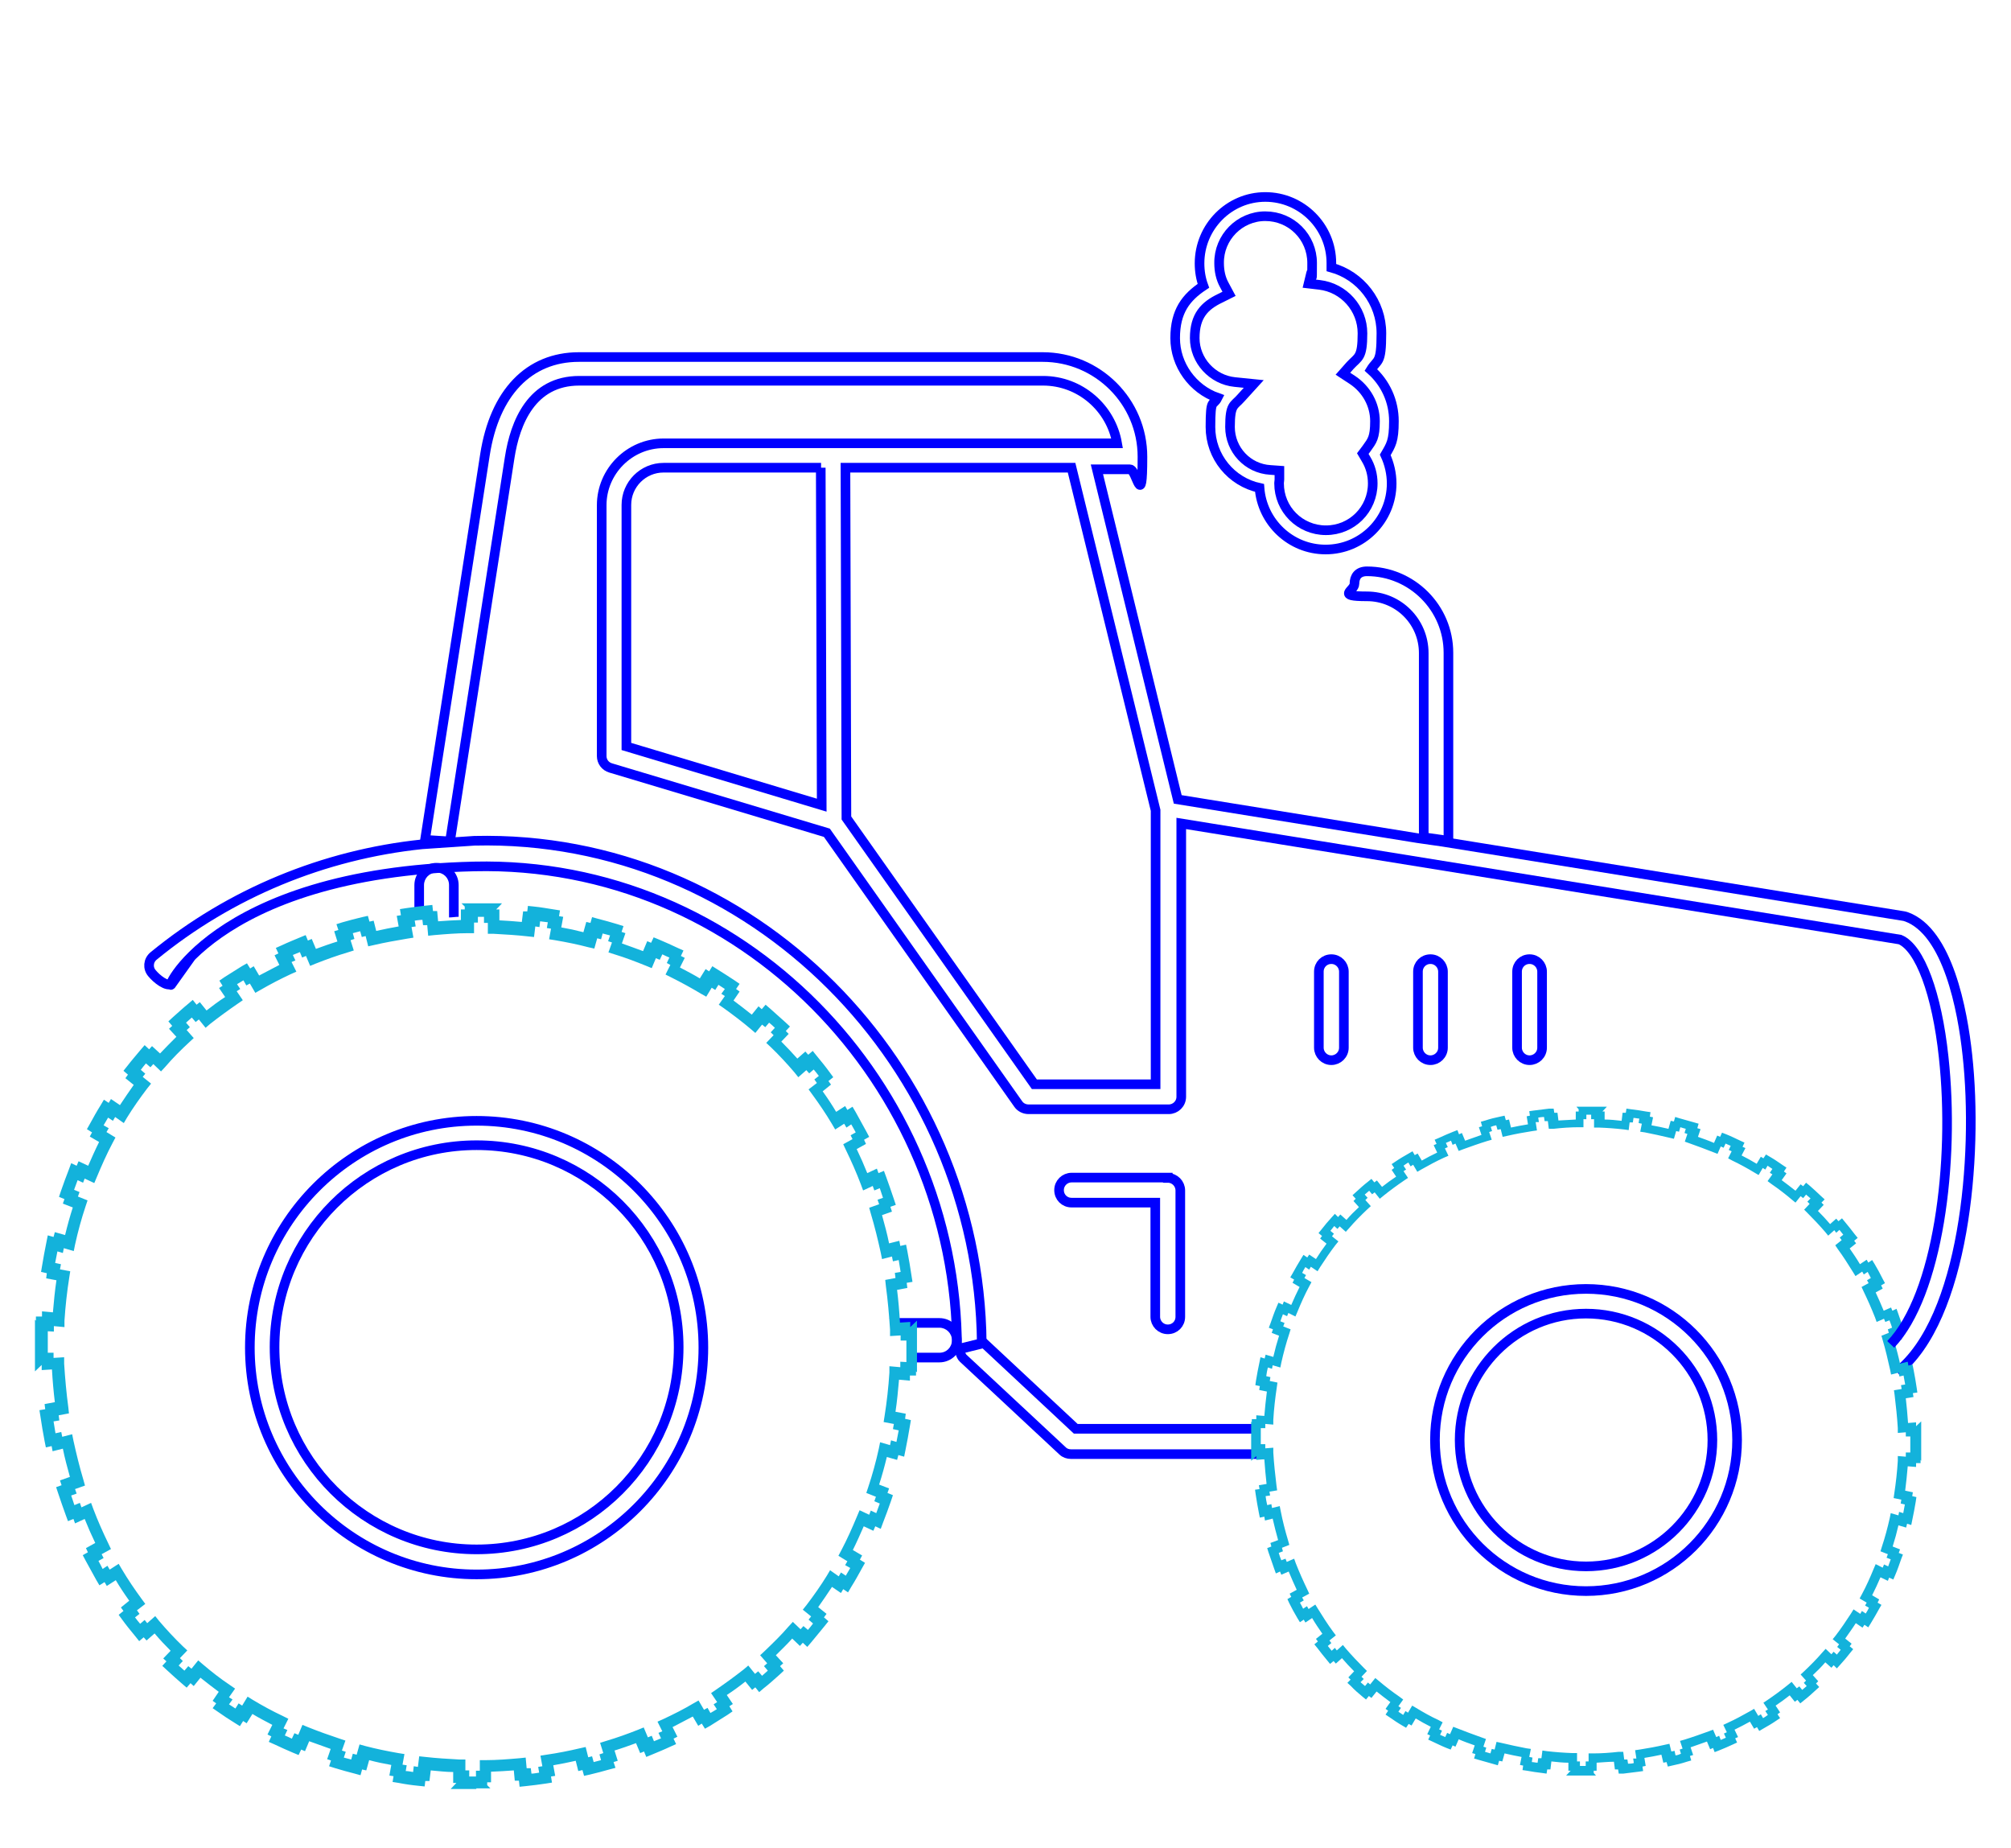 <svg xmlns="http://www.w3.org/2000/svg" id="tractor" data-name="uuid-351d0685-f7a2-48b4-9528-a5e5a84a8d23" viewBox="0 0 627 576"><style>  @keyframes slideIn {    from { transform: translateX(-100%); }    to { transform: translateX(0); }  }  @keyframes spin {    from { transform: rotate(0deg); }    to { transform: rotate(360deg); }  }  @keyframes vibrate {    0% { transform: translate(0); }    20% { transform: translate(-1px, 1px); }    40% { transform: translate(-1px, -1px); }    60% { transform: translate(1px, 1px); }    80% { transform: translate(1px, -1px); }    100% { transform: translate(0); }  }  svg#tractor {    animation: slideIn 2s ease-out forwards;  }  #ruedaPequena {    transform-origin: 148px 419px;    animation: spin 10s linear infinite;    animation-delay: 2s;   }  #ruedaGrande {    transform-origin: 494px 449px;    animation: spin 10s linear infinite;    animation-delay: 2s;   }  #motor {    animation: vibrate 0.45s linear infinite;    animation-delay: 2s;   }@keyframes salidaHumo {  0% {    opacity: 0;    transform: translateY(0);  }  50% {    opacity: 0.8;  }  100% {    opacity: 0;    transform: translateY(-30px);   }}#humo1 {  animation: salidaHumo 3s ease-in-out infinite;  animation-delay: 0s; }#humo2 {  animation: salidaHumo 3s ease-in-out infinite;  animation-delay: 0.5s; }@keyframes swayExhaustTip {  0%, 100% { transform: rotate(0deg); }  50% { transform: rotate(-0.75deg); } }#canioEscape {  transform-origin: top;   animation: swayExhaustTip 0.45s ease-in-out infinite;}@keyframes moveFenderTip {  0%, 100% { transform: translateY(0); }  50% { transform: translateY(-2.5px); } }#guardabarro {  transform-origin: bottom center;   animation: moveFenderTip 0.45s ease-in-out infinite;}.stroke {  stroke-dasharray: 2000;   stroke-dashoffset: 2000;  animation: draw 3s linear forwards;}</style><path d="m415.1,330.5c2.1,0,3.9-1.7,3.9-3.9v-23.7c0-2.1-1.7-3.9-3.9-3.9s-3.9,1.7-3.9,3.9v23.7c0,2.1,1.7,3.9,3.9,3.9Z" style="fill: none; stroke: blue; stroke-miterlimit: 10; stroke-width: 3px;"></path><path d="m132.2,286.6v-10.7c0-2.1,1.7-3.9,3.9-3.9s3.9,1.7,3.9,3.9v10.1c1,0,2-.2,3-.2v-9.9c0-3.8-3.1-6.9-6.9-6.9s-6.9,3.1-6.9,6.9v10.8h3Z" style="fill: blue; stroke-width: 0px;"></path><path d="m292.9,410.9h-15.8c2,.2,3.2,1.5,3.8,3h12c2.1,0,3.9,1.7,3.9,3.9s-1.7,3.9-3.9,3.9h-7.9c0,1,0,2.1-.5,3h8.4c3.8,0,6.9-3.1,6.9-6.9s-3.1-6.9-6.9-6.9Z" style="fill: blue; stroke-width: 0px;"></path><path d="m446,330.5c2.1,0,3.9-1.7,3.9-3.9v-23.7c0-2.1-1.7-3.9-3.9-3.9s-3.9,1.7-3.9,3.9v23.7c0,2.1,1.7,3.9,3.9,3.9Z" style="fill: none; stroke: blue; stroke-miterlimit: 10; stroke-width: 3px;"></path><path d="m476.9,330.5c2.1,0,3.9-1.7,3.9-3.9v-23.7c0-2.1-1.7-3.9-3.9-3.9s-3.9,1.7-3.9,3.9v23.7c0,2.1,1.7,3.9,3.9,3.9Z" style="fill: none; stroke: blue; stroke-miterlimit: 10; stroke-width: 3px;"></path><path id="motor" data-name="uuid-bfa1bb43-625e-4117-a12d-f7b1eb9d3faf" d="m360.3,252.6v85.4h-37.8l-58.6-83-.3-109.2h70.5l26.2,106.8h0Zm-104.4-106.8l.3,105.2-60.9-18.3v-75.3c0-6.4,5.2-11.6,11.6-11.6h49.1-.1Z" style="fill: none; stroke: blue; stroke-miterlimit: 10; stroke-width: 3px;"></path><path id="guardabarro" d="m147.9,262.1c86.6-2.1,157.3,70.1,158.2,156.6l-7.7,1.9c0-83-67.5-152.4-150.5-150.5s-97.8,41.6-94.2,36.5c-1.6,1.3-5-1.6-6.3-3.2-1.4-1.6-1.2-4,.5-5.4,23.9-19.6,53.1-31.6,83.7-34.8l16.3-1.1h0Z" style="fill: none; stroke: blue; stroke-miterlimit: 10; stroke-width: 3px;"></path><path id="canioEscape" d="m451.6,203.5v58.6l-7.7-1.1v-57.4c0-9.8-7.9-17.7-17.7-17.7s-3.9-1.7-3.9-3.9,1.1-3.9,3.9-3.9c14,0,25.4,11.4,25.4,25.4h0Z" style="fill: none; stroke: blue; stroke-miterlimit: 10; stroke-width: 3px;"></path><path id="motor" d="m132.3,263.2c2.7-17,16-102.9,18.9-121.4,3-19.4,13.7-30.5,29.3-30.5h144.6c17.1,0,31.1,13.9,31.1,31.1s-1.8,3.9-3.9,3.9h-10.3l25.2,102.9,74.9,12.1,7.7,1.1,143.9,23.2c.2,0,.5.2.7.2,12.9,4.7,17.5,29,19,43.1,3.5,31.8-1.1,82.3-21.9,98.8" style="fill: none; stroke: blue; stroke-miterlimit: 10; stroke-width: 3px;"></path><path id="motor" d="m395.1,453.3h-61.2c-.9,0-1.9-.3-2.6-1l-31-28.9c-.8-.7-1.2-2.8-1.2-2.8l7.7-1.9,28.6,26.7h56.7" style="fill: none; stroke: blue; stroke-miterlimit: 10; stroke-width: 3px;"></path><path id="motor" d="m364.1,367.1h-30c-2.1,0-3.9,1.7-3.9,3.9s1.7,3.9,3.9,3.9h26.1v35.6c0,2.1,1.7,3.9,3.9,3.9s3.9-1.7,3.9-3.9v-39.4c0-2.1-1.7-3.9-3.9-3.9h0Z" style="fill: none; stroke: blue; stroke-miterlimit: 10; stroke-width: 3px;"></path><g><path id="ruedaGrande" data-name="uuid-4ed16fcc-a2ab-4f0d-a8f1-f5e6f354e1c7" d="m494.5,553.5h-6.2l1.4-1.5h-.7v-2.5c-1.7,0-3.5-.2-5.3-.4l-.3,2.5h-1l-.2,1.3-1.4-.2c-1.6-.2-3.2-.4-4.7-.7l-1.4-.2.2-1.4-1-.2.5-2.5c-1.8-.3-3.5-.7-5.3-1.1l-.7,2.5-1-.2-.4,1.4-1.4-.4c-1.5-.4-3.1-.9-4.6-1.3l-1.4-.4.4-1.4-1-.3.8-2.4c-1.7-.6-3.4-1.2-5-1.9l-1,2.3-.9-.4h0l-.6,1.3-1.3-.5c-1.5-.6-2.9-1.3-4.4-2l-1.3-.6.6-1.3-.9-.4,1.1-2.3c-1.6-.8-3.2-1.7-4.7-2.6l-1.3,2.2-.9-.5-.8,1.2-1.2-.7c-1.4-.8-2.7-1.7-4-2.6l-1.2-.8.8-1.2-.8-.6,1.5-2.1c-1.5-1.1-2.9-2.2-4.3-3.3l-1.6,2-.8-.6-.9,1.1-1.1-.9c-1.2-1-2.5-2.1-3.6-3.3l-1.1-1,1-1-.7-.7,1.8-1.9c-1.3-1.3-2.6-2.7-3.8-4.1l-1.9,1.7-.7-.8-1.1.9-.9-1.1c-1.1-1.3-2.1-2.6-3.1-3.9l-.9-1.1,1.1-.9-.6-.8,2-1.6c-1.1-1.6-2.2-3.2-3.2-4.9l-2.1,1.4-.5-.9-1.2.8-.8-1.3c-.9-1.5-1.7-3-2.5-4.6l-.6-1.3,1.2-.7-.5-1,2.2-1.2c-.9-1.9-1.7-3.8-2.5-5.7l-2.3,1-.4-1-1.3.6-.5-1.4c-.6-1.7-1.2-3.5-1.8-5.2l-.4-1.3,1.3-.5-.3-1.1,2.4-.9c-.6-2.2-1.2-4.4-1.7-6.7l-2.4.6-.2-1.2-1.4.3-.3-1.5c-.4-1.9-.7-3.9-1-5.8l-.2-1.4,1.4-.2-.2-1.2,2.4-.4c-.3-2.5-.5-5.1-.7-7.7l-2.5.2v-1.2l-1.6,1.5v-12.3l.2.3v-1h1.4c0,.1,0-1.2,0-1.2l2.5.2c.2-2.6.5-5.1.8-7.6l-2.4-.5.2-1.2h0l-1.4-.3.2-1.4c.3-1.9.7-3.9,1.1-5.8l.3-1.5,1.3.4.3-1.2,2.4.7c.5-2.2,1.1-4.4,1.8-6.6l-2.3-.9.4-1.1-1.3-.5.5-1.3c.6-1.7,1.2-3.5,1.9-5.1l.6-1.4,1.3.6.4-1,2.3,1.1c.8-1.9,1.7-3.8,2.6-5.6l-2.2-1.3.5-1h0l-1.2-.7.7-1.2c.8-1.5,1.7-3,2.6-4.5l.8-1.3,1.2.8.6-.9,2.1,1.4c1-1.6,2.1-3.2,3.3-4.8l-2-1.6.6-.8-1.1-.9.9-1.1c1-1.3,2.1-2.6,3.2-3.8l1-1.1,1,1,.7-.8,1.9,1.7c1.2-1.4,2.5-2.7,3.9-4l-1.7-1.9.7-.7-1-1.1,1.1-1c1.2-1.1,2.4-2.2,3.7-3.2l1.1-.9.9,1.1.8-.6,1.6,2c1.4-1.1,2.9-2.2,4.4-3.2l-1.4-2.1.8-.6-.8-1.2,1.2-.8c1.3-.9,2.7-1.7,4.1-2.5l1.2-.7.7,1.2.9-.5,1.3,2.2c1.6-.9,3.1-1.7,4.8-2.5l-1.1-2.3.9-.4-.6-1.3,1.4-.6c1.5-.7,2.9-1.3,4.4-1.9l1.3-.5.5,1.3.9-.4,1,2.4c1.7-.6,3.4-1.2,5.1-1.8l-.8-2.4,1-.3-.4-1.4,1.4-.4c1.5-.5,3.1-.9,4.6-1.2l1.4-.3.4,1.4,1-.2.6,2.5c1.8-.4,3.5-.7,5.3-1l-.4-2.5,1-.2-.2-1.4,1.4-.2c1.6-.2,3.2-.4,4.8-.6h1.4c0-.1.2,1.3.2,1.3h1l.3,2.4c1.8-.1,3.6-.2,5.4-.3v-2.5h.9v-.7l-.7-.8h9.5l-1.4,1.5h.7v2.5c1.7,0,3.5.2,5.3.4l.3-2.5h1c0,.1.2-1.3.2-1.3l1.4.2c1.6.2,3.2.4,4.7.7l1.4.2-.2,1.4,1,.2-.5,2.5c1.8.3,3.5.7,5.3,1.1l.7-2.5,1,.2.4-1.4,1.3.4c1.5.4,3.1.9,4.6,1.3l1.4.4-.4,1.4,1,.3-.8,2.4c1.7.6,3.4,1.2,5,1.9l1-2.3.9.4h0l.6-1.3,1.3.5c1.5.6,2.9,1.3,4.4,2l1.3.6-.6,1.3.9.4-1.2,2.3c1.6.8,3.2,1.7,4.7,2.6l1.3-2.2.8.5.8-1.2,1.2.7c1.4.8,2.7,1.7,4,2.6l1.2.8-.8,1.2.8.6-1.5,2.1c1.5,1.1,2.9,2.2,4.3,3.3l1.6-2,.8.6.9-1.1,1.1.9c1.2,1.1,2.5,2.2,3.6,3.3l1.1,1-1,1,.7.7-1.8,1.9c1.3,1.3,2.6,2.7,3.8,4.1l1.9-1.7.7.8,1.1-.9.9,1.1c1.1,1.3,2.1,2.6,3.1,3.9l.9,1.1-1.1.9.6.8-2,1.6c1.1,1.6,2.2,3.2,3.2,4.9l2.1-1.4.5.9,1.2-.8.8,1.3c.9,1.5,1.7,3,2.5,4.6l.7,1.3-1.2.7.5,1-2.2,1.2c.9,1.9,1.7,3.8,2.5,5.7l2.3-1,.4,1,1.3-.6.5,1.4c.6,1.7,1.2,3.5,1.8,5.2l.4,1.3-1.3.5.3,1.1-2.3.9c.6,2.2,1.2,4.4,1.7,6.7l2.4-.6.2,1.2,1.3-.3.3,1.5c.4,1.9.7,3.9,1,5.8l.2,1.4-1.4.2.2,1.2-2.4.4c.3,2.5.5,5.1.7,7.7l2.5-.2v1.2l1.6-1.5v12.3l-.2-.3v1h-1.4c0-.1,0,1.2,0,1.2l-2.6-.2c-.2,2.6-.5,5.1-.8,7.6l2.4.5-.2,1.2h0l1.3.3-.2,1.4c-.3,1.9-.7,3.9-1.1,5.8l-.3,1.5-1.3-.4-.3,1.2-2.4-.7c-.5,2.2-1.1,4.4-1.8,6.6l2.3.9-.4,1.1,1.3.5-.5,1.3c-.6,1.7-1.2,3.5-1.9,5.1l-.6,1.4-1.3-.6-.4,1-2.3-1.1c-.8,1.9-1.7,3.8-2.6,5.6l2.2,1.3-.5,1,1.2.7-.7,1.2c-.8,1.5-1.7,3-2.6,4.5l-.8,1.3-1.2-.8-.6.9-2.1-1.4c-1,1.6-2.2,3.2-3.3,4.8l2,1.6-.6.8,1.1.9-.9,1.1c-1,1.3-2.1,2.6-3.2,3.8l-1,1.1-1-1-.7.8-1.9-1.7c-1.2,1.4-2.5,2.7-3.9,4l1.7,1.9-.7.7,1,1.1-1.1,1c-1.2,1.1-2.4,2.2-3.7,3.2l-1.1.9-.9-1.1-.8.6-1.6-2c-1.4,1.1-2.9,2.2-4.4,3.2l1.4,2.1-.8.6.8,1.2-1.2.8c-1.3.9-2.7,1.7-4.1,2.5l-1.2.7-.7-1.2-.9.5-1.3-2.2c-1.6.9-3.2,1.7-4.8,2.5l1.1,2.3-.9.4.6,1.3-1.3.6c-1.5.7-2.9,1.3-4.4,1.9l-1.3.5-.5-1.3-.9.4-1-2.4c-1.7.6-3.4,1.2-5.1,1.8l.8,2.4-1,.3.4,1.4-1.4.4c-1.5.5-3.1.9-4.6,1.2l-1.3.3-.4-1.4-1,.2-.6-2.5c-1.8.4-3.5.7-5.3,1l.4,2.5-1,.2.2,1.4-1.4.2c-1.6.2-3.2.4-4.8.6h-1.4l-.2-1.3h-1l-.3-2.4c-1.8,0-3.6.2-5.4.3v2.5h-.9v.7l.7.8h-3.4.3Zm-1.6-3h1.5v-1.4h.9v-2.5h1.4c2.7,0,5.4-.2,8-.5h1.4l.3,2.4h1l.2,1.3c.6,0,1.2,0,1.8-.2l-.2-1.4h1l-.4-2.6,1.4-.2c2.6-.4,5.3-.9,7.9-1.5l1.4-.3.6,2.4,1-.2.3,1.4c.6,0,1.2-.3,1.7-.5l-.4-1.3.9-.3-.8-2.4,1.4-.4c2.6-.8,5.1-1.7,7.6-2.6l1.3-.5,1,2.3.9-.4.5,1.3c.5-.2,1.1-.5,1.6-.7l-.6-1.3.9-.4-1.1-2.3,1.3-.6c2.4-1.1,4.8-2.4,7.1-3.7l1.2-.7,1.3,2.2.8-.5.7,1.2c.5-.3,1-.6,1.5-1l-.8-1.2.8-.5-1.4-2.1,1.2-.8c2.2-1.5,4.4-3.1,6.5-4.8l1.1-.9,1.6,2,.8-.6.9,1.1c.5-.4.9-.8,1.4-1.2l-.9-1,.7-.7-1.7-1.9,1.1-1c2-1.9,3.9-3.8,5.7-5.9l1-1.1,1.8,1.7.7-.8,1,.9c.4-.5.8-1,1.2-1.5l-1.1-.9.6-.8-2-1.6.9-1.1c1.7-2.2,3.3-4.6,4.8-6.9l.8-1.3,2.1,1.4.5-.9,1.2.8c.4-.6.7-1.2,1-1.8l-1.2-.7.5-.9-2.2-1.3.7-1.3c1.4-2.6,2.6-5.3,3.7-8l.6-1.4,2.2,1.1.4-1,1.3.6c.3-.7.5-1.5.8-2.2h0l-1.3-.5.4-1.1-2.3-.9.4-1.3c1-3,1.8-6,2.5-9.1l.3-1.5,2.4.7.2-1.1,1.3.4c.2-.9.3-1.8.5-2.7l-1.3-.3.2-1.2-2.4-.5.2-1.4c.5-3.3.9-6.8,1.1-10.2v-1.5l2.5.2v-1.3h1.4v-5h-1.4v-1.3l-2.5.2v-1.5c-.2-3.5-.6-7-1-10.4l-.2-1.4,2.4-.4-.2-1.2,1.3-.2c-.2-.9-.3-1.9-.5-2.8l-1.3.3-.2-1.2-2.4.6-.3-1.5c-.7-3.1-1.4-6.2-2.3-9.2l-.4-1.4,2.3-.9-.3-1.1,1.3-.5c-.2-.8-.5-1.5-.8-2.3l-1.3.5-.4-1-2.3,1-.5-1.4c-1.1-2.8-2.3-5.5-3.6-8.2l-.6-1.3,2.2-1.2-.5-.9,1.2-.7c-.3-.6-.7-1.3-1-1.9l-1.2.8-.5-.9-2.1,1.4-.8-1.3c-1.5-2.4-3-4.8-4.7-7.1l-.8-1.2,2-1.6-.6-.8,1.1-.9c-.4-.5-.8-1-1.2-1.5l-1,.9-.6-.8-1.9,1.7-.9-1.1c-1.8-2.1-3.7-4.1-5.6-6l-1-1,1.7-1.8-.7-.7,1-1c-.5-.4-.9-.8-1.4-1.2l-.9,1.1-.8-.6-1.6,2-1.1-.9c-2-1.7-4.2-3.4-6.4-4.9l-1.2-.9,1.5-2.1-.8-.5.8-1.2c-.5-.3-1-.7-1.5-1l-.7,1.2-.8-.5-1.3,2.2-1.2-.7c-2.3-1.4-4.7-2.7-7-3.8l-1.3-.7,1.1-2.2-.9-.4.6-1.3c-.5-.2-1.1-.5-1.6-.7l-.6,1.3-.9-.4-1,2.3-1.3-.5c-2.5-1-5-1.9-7.5-2.8l-1.4-.5.8-2.4-.9-.3.4-1.3c-.6-.2-1.2-.3-1.7-.5l-.4,1.4-.9-.2-.7,2.4-1.3-.3c-2.6-.6-5.2-1.2-7.8-1.7l-1.4-.2.5-2.5-1-.2.2-1.4c-.6,0-1.2-.2-1.8-.2l-.2,1.4h-1c0-.1-.3,2.4-.3,2.4l-1.4-.2c-2.6-.3-5.3-.5-8-.6h-1.4v-2.6c.1,0-.9,0-.9,0v-1.4h-1.5v1.4h-.9v2.5h-1.4c-2.7,0-5.4.2-8,.5h-1.4c0,.1-.3-2.4-.3-2.4h-1c0,.1-.2-1.3-.2-1.3-.6,0-1.2.1-1.8.2l.2,1.4h-1c0,.1.4,2.6.4,2.6l-1.4.2c-2.6.4-5.3.9-7.9,1.5l-1.4.3-.6-2.4-1,.2-.4-1.4c-.6.1-1.2.3-1.7.5l.4,1.3-.9.3.8,2.4-1.4.4c-2.6.8-5.1,1.7-7.6,2.6l-1.3.5-1-2.3-.9.4-.5-1.3c-.5.2-1.1.5-1.6.7l.6,1.3-.9.4,1.1,2.3-1.4.6c-2.4,1.1-4.8,2.4-7.1,3.7l-1.2.7-1.3-2.2-.8.5-.7-1.2c-.5.3-1,.6-1.5,1l.8,1.2-.8.5,1.4,2.1-1.2.8c-2.2,1.5-4.4,3.1-6.5,4.8l-1.1.9-1.6-2-.8.6-.9-1.1c-.5.4-.9.8-1.4,1.2l.9,1-.7.7,1.7,1.9-1.1,1c-2,1.9-3.9,3.8-5.7,5.9l-1,1.1-1.9-1.7-.7.8-1-.9c-.4.5-.8,1-1.2,1.5l1.1.9-.6.8,2,1.6-.9,1.1c-1.7,2.2-3.3,4.6-4.8,6.9l-.8,1.3-2.1-1.4-.5.9-1.2-.8c-.4.6-.7,1.2-1,1.8l1.2.7-.5.9,2.2,1.3-.7,1.3c-1.4,2.6-2.6,5.3-3.7,8l-.6,1.4-2.2-1.1-.4,1-1.3-.6c-.3.7-.5,1.5-.8,2.2h0l1.3.5-.4,1.1,2.3.9-.4,1.3c-1,3-1.8,6-2.5,9.1l-.3,1.5-2.4-.7-.2,1.1-1.3-.4c-.2.9-.4,1.8-.5,2.7l1.3.3-.2,1.2,2.4.5-.2,1.4c-.5,3.3-.9,6.8-1.1,10.2v1.5c-.1,0-2.5-.2-2.5-.2v1.3h-1.4v5h1.4v1.3l2.5-.2v1.5c.2,3.5.6,7,1,10.4l.2,1.4-2.4.4.2,1.2-1.4.2c.1.9.3,1.9.5,2.8l1.3-.3.2,1.2,2.4-.6.3,1.5c.6,3.1,1.4,6.2,2.3,9.2l.4,1.4-2.3.9.3,1.1-1.3.5c.2.8.5,1.5.8,2.3l1.3-.5.4,1,2.3-1,.5,1.4c1.1,2.8,2.3,5.5,3.6,8.2l.6,1.3-2.2,1.2.5.9-1.2.7c.3.6.7,1.2,1,1.9l1.2-.8.5.9,2.1-1.4.8,1.3c1.5,2.4,3,4.8,4.7,7.1l.9,1.2-2,1.6.6.8-1.1.9c.4.5.8,1,1.2,1.5l1-.9.6.8,1.9-1.7.9,1.1c1.8,2.1,3.7,4.1,5.6,6l1,1-1.7,1.8.7.7-1,1c.5.4.9.8,1.4,1.2l.9-1.1.7.6,1.6-2,1.1.9c2,1.7,4.2,3.4,6.4,4.9l1.2.9-1.5,2.1.8.5-.8,1.2c.5.3,1,.7,1.5,1l.7-1.2.8.5,1.3-2.2,1.2.7c2.3,1.4,4.6,2.7,7,3.8l1.3.7-1.1,2.2.9.4-.6,1.3c.5.2,1.1.5,1.6.7l.6-1.3.9.4,1-2.3,1.3.5c2.5,1,5,1.9,7.5,2.8l1.4.5-.8,2.4.9.3-.4,1.3c.6.2,1.1.3,1.7.5l.4-1.4.9.2.6-2.4,1.4.3c2.6.6,5.2,1.2,7.9,1.7l1.4.2-.5,2.5,1,.2-.2,1.4c.6,0,1.2.2,1.8.2l.2-1.4h1l.3-2.4,1.4.2c2.6.3,5.3.5,8,.6h1.4v2.6c-.1,0,.9,0,.9,0v1.4h.3Z" style="fill: #13b2db; stroke-width: 0px;"></path><path d="m494.5,401.8c-26,0-47.1,21.1-47.1,47.1s21.1,47.1,47.1,47.1,47.1-21.1,47.1-47.1-21.1-47.1-47.1-47.1h0Zm0,86.5c-21.7,0-39.4-17.7-39.4-39.4s17.7-39.4,39.4-39.4,39.4,17.7,39.4,39.4-17.7,39.4-39.4,39.4h0Z" style="fill: none; stroke: blue; stroke-miterlimit: 10; stroke-width: 3px;"></path></g><g><path id="ruedaPequena" data-name="uuid-4f03e2bc-118a-4289-9ad6-f3b5a88f051b" d="m148.6,557.7h-8.1l1.8-1.9h-1v-3.4c-2.3,0-4.6-.3-7-.5l-.4,3.3h-1.3l-.2,1.7-1.9-.2c-2.1-.2-4.2-.5-6.2-.9l-1.9-.3.3-1.8-1.3-.2.6-3.3c-2.3-.4-4.7-.9-6.9-1.5l-.9,3.2-1.3-.3-.5,1.8-1.8-.5c-2-.5-4.1-1.1-6.1-1.7l-1.9-.6.6-1.8-1.2-.4,1.1-3.2c-2.2-.8-4.5-1.6-6.7-2.4l-1.3,3.1-1.2-.5h0l-.8,1.7-1.7-.7c-1.9-.8-3.9-1.7-5.8-2.6l-1.8-.8.8-1.7-1.2-.6,1.5-3c-2.1-1.1-4.2-2.2-6.2-3.4l-1.8,2.9-1.1-.7-1,1.6-1.6-1c-1.8-1.1-3.6-2.3-5.3-3.5l-1.6-1.1,1.1-1.5-1.1-.8,1.9-2.8c-1.9-1.4-3.8-2.9-5.7-4.4l-2.1,2.6-1-.9-1.2,1.4-1.4-1.2c-1.6-1.4-3.2-2.8-4.8-4.3l-1.4-1.3,1.3-1.4-1-.9,2.3-2.4c-1.7-1.7-3.4-3.5-5-5.4l-2.5,2.2-.9-1-1.4,1.2-1.2-1.5c-1.4-1.7-2.8-3.4-4.1-5.2l-1.1-1.5,1.5-1.2-.8-1.1,2.6-2.1c-1.5-2.1-2.9-4.2-4.2-6.4l-2.8,1.8-.7-1.2-1.6,1-1-1.7c-1.1-2-2.2-4-3.3-6l-.9-1.7,1.6-.9-.6-1.3,2.9-1.6c-1.2-2.5-2.3-5-3.3-7.5l-3,1.4-.5-1.4-1.7.7-.7-1.9c-.8-2.2-1.6-4.5-2.4-6.9l-.6-1.8,1.7-.6-.5-1.5,3.1-1.1c-.8-2.9-1.6-5.8-2.2-8.8l-3.2.8-.3-1.6-1.8.4-.4-2c-.5-2.5-.9-5.1-1.3-7.7l-.3-1.9,1.8-.3-.2-1.6,3.2-.6c-.4-3.3-.7-6.7-.9-10.2l-3.2.2v-1.6l-2.1,2v-16.1l.3.3v-1.3h1.9c0,.1,0-1.6,0-1.6.1,0,3.4.3,3.4.3.3-3.4.6-6.7,1.1-10l-3.2-.6.2-1.6h0l-1.8-.4.3-1.8c.4-2.5.9-5.1,1.4-7.6l.4-2,1.8.5.4-1.5,3.2.9c.7-2.9,1.5-5.8,2.4-8.6l-3.1-1.2.5-1.4-1.7-.7.6-1.8c.8-2.3,1.6-4.5,2.5-6.8l.7-1.9,1.7.8.6-1.4,3,1.4c1.1-2.5,2.2-5,3.4-7.4l-2.9-1.7.7-1.3h0l-1.6-1,.9-1.6c1.1-2,2.2-4,3.4-5.9l1-1.7,1.5,1,.7-1.2,2.8,1.9c1.4-2.1,2.8-4.2,4.3-6.3l-2.6-2.1.8-1.1-1.4-1.2,1.2-1.5c1.3-1.7,2.8-3.4,4.2-5.1l1.2-1.4,1.4,1.3.9-1,2.5,2.3c1.7-1.8,3.4-3.5,5.1-5.2l-2.3-2.5,1-.9-1.2-1.4,1.4-1.3c1.6-1.4,3.2-2.9,4.8-4.2l1.4-1.2,1.2,1.5,1-.8,2.1,2.6c1.9-1.5,3.8-2.9,5.8-4.2l-1.9-2.8,1.1-.7-1-1.6,1.6-1.1c1.8-1.1,3.6-2.3,5.4-3.4l1.6-.9,1,1.6,1.1-.7,1.7,2.9c2.1-1.1,4.2-2.2,6.3-3.3l-1.5-3,1.2-.6-.8-1.7,1.8-.8c1.9-.9,3.9-1.7,5.8-2.5l1.7-.7.7,1.7,1.2-.5,1.3,3.1c2.2-.8,4.4-1.6,6.7-2.3l-1-3.2,1.3-.4-.6-1.8,1.9-.6c2-.6,4.1-1.1,6.1-1.6l1.8-.4.5,1.8,1.3-.3.8,3.2c2.3-.5,4.6-1,7-1.4l-.6-3.3,1.3-.2-.3-1.9,1.9-.3c2.1-.3,4.2-.6,6.3-.8l1.9-.2.2,1.9h1.3c0-.1.3,3.2.3,3.2,2.4-.2,4.7-.3,7.1-.4v-3.3h1.2v-.9l-1-1h12.6c0,.1-1.8,1.9-1.8,1.9h1v3.4c2.3.1,4.6.3,7,.5l.4-3.3h1.3c0,.1.2-1.7.2-1.7l1.9.2c2.1.2,4.2.6,6.2.9l1.9.3-.3,1.8,1.3.2-.6,3.3c2.3.4,4.6.9,6.9,1.5l.9-3.2,1.3.3.5-1.8,1.8.5c2,.5,4.1,1.1,6.1,1.7l1.9.6-.6,1.8,1.2.4-1.1,3.2c2.2.8,4.5,1.6,6.6,2.4l1.3-3.1,1.2.5h0l.8-1.7,1.7.7c1.9.8,3.9,1.7,5.8,2.6l1.8.8-.8,1.7,1.2.6-1.5,3c2.1,1.1,4.2,2.2,6.2,3.4l1.8-2.9,1.1.7,1-1.6,1.6,1c1.8,1.1,3.6,2.3,5.3,3.4l1.6,1.1-1.1,1.6,1.1.8-1.9,2.8c1.9,1.4,3.8,2.9,5.7,4.4l2.1-2.6,1,.9,1.2-1.4,1.4,1.2c1.6,1.4,3.2,2.9,4.8,4.3l1.4,1.3-1.3,1.4.9.9-2.3,2.4c1.7,1.7,3.4,3.5,5,5.3l2.5-2.2.9,1,1.4-1.2,1.2,1.5c1.4,1.7,2.8,3.4,4.1,5.2l1.1,1.5-1.5,1.2.8,1.1-2.6,2.1c1.5,2.1,2.9,4.2,4.2,6.4l2.8-1.8.7,1.2,1.6-1,1,1.7c1.1,2,2.2,4,3.3,6l.9,1.7-1.6.9.6,1.3-2.9,1.6c1.2,2.5,2.3,5,3.3,7.5l3-1.4.5,1.4,1.7-.7.7,1.9c.8,2.2,1.6,4.5,2.4,6.9l.6,1.8-1.7.6.5,1.5-3.1,1.1c.8,2.9,1.6,5.8,2.2,8.8l3.2-.8.3,1.6,1.8-.4.4,2c.5,2.5.9,5.1,1.3,7.7l.3,1.9-1.8.3.2,1.6-3.2.6c.4,3.3.7,6.7.9,10.2l3.2-.2v1.6l2.1-2v16.1l-.3-.3v1.3h-1.9c0-.1,0,1.6,0,1.6-.1,0-3.4-.3-3.4-.3-.3,3.4-.6,6.7-1.1,10l3.2.6-.2,1.6h0l1.8.4-.3,1.8c-.4,2.5-.9,5.1-1.4,7.6l-.4,2-1.8-.5-.4,1.5-3.2-.9c-.7,2.9-1.5,5.8-2.4,8.6l3.1,1.2-.5,1.4,1.7.7-.6,1.8c-.8,2.3-1.6,4.5-2.5,6.8l-.7,1.9-1.7-.8-.6,1.4-3-1.4c-1.1,2.5-2.2,5-3.4,7.4l2.9,1.7-.7,1.3,1.6,1-.9,1.6c-1.1,2-2.2,4-3.4,5.9l-1,1.7-1.5-1-.7,1.2-2.8-1.9c-1.4,2.1-2.8,4.2-4.3,6.3l2.6,2.1-.8,1.1,1.4,1.2-1.2,1.5c-1.4,1.7-2.8,3.4-4.2,5.1l-1.2,1.4-1.4-1.3-.9,1-2.4-2.3c-1.6,1.8-3.4,3.5-5.1,5.2l2.3,2.5-1,.9,1.2,1.4-1.4,1.3c-1.6,1.4-3.2,2.9-4.9,4.2l-1.4,1.2-1.2-1.5-1,.8-2.1-2.6c-1.9,1.5-3.8,2.9-5.8,4.2l1.9,2.8-1.1.7,1,1.6-1.6,1.1c-1.8,1.1-3.6,2.3-5.4,3.4l-1.6.9-1-1.6-1.1.7-1.7-2.9c-2.1,1.1-4.2,2.2-6.3,3.3l1.5,3-1.2.6.8,1.7-1.8.8c-1.9.9-3.9,1.7-5.8,2.5l-1.7.7-.7-1.7-1.2.5-1.3-3.1c-2.2.8-4.4,1.6-6.7,2.3l1,3.2-1.3.4.6,1.8-1.9.5c-2,.6-4.1,1.1-6.1,1.6l-1.8.4-.5-1.8-1.3.3-.8-3.2c-2.3.5-4.6,1-7,1.4l.6,3.3-1.3.2.3,1.9-1.9.3c-2.1.3-4.2.6-6.3.8l-1.9.2-.2-1.9h-1.3l-.3-3.2c-2.4.2-4.8.3-7.1.4v3.3h-1.2v.9l1,1h-4.5l.2.2h0Zm-2.1-3.9h1.9v-1.8h1.2v-3.3h1.8c3.5,0,7.1-.3,10.6-.6l1.9-.2.3,3.3h1.3l.2,1.7c.8,0,1.6-.2,2.4-.3l-.3-1.8,1.3-.2-.6-3.3,1.9-.3c3.5-.5,7-1.2,10.4-2l1.8-.4.8,3.2,1.2-.3.5,1.8c.8-.2,1.5-.4,2.3-.6l-.5-1.8,1.2-.4-1-3.2,1.9-.6c3.4-1,6.7-2.2,10-3.5l1.7-.7,1.3,3.1,1.2-.5.7,1.7c.7-.3,1.4-.6,2.2-.9l-.8-1.7,1.2-.5-1.5-3,1.8-.8c3.2-1.5,6.4-3.1,9.4-4.9l1.6-.9,1.7,2.9,1.1-.6.9,1.6c.7-.4,1.4-.8,2-1.2l-1-1.5,1.1-.7-1.9-2.8,1.6-1.1c2.9-2,5.8-4.1,8.6-6.3l1.4-1.2,2.1,2.6,1-.8,1.2,1.4c.6-.5,1.2-1.1,1.8-1.6l-1.2-1.4,1-.9-2.2-2.5,1.4-1.3c2.6-2.5,5.2-5,7.5-7.7l1.3-1.4,2.4,2.3.9-1,1.4,1.2c.5-.6,1.1-1.3,1.6-2l-1.4-1.2.8-1-2.6-2.1,1.2-1.5c2.2-2.9,4.4-6,6.3-9.1l1-1.7,2.7,1.9.7-1.2,1.5,1c.5-.8.9-1.6,1.4-2.4l-1.6-.9.7-1.2-2.8-1.7.9-1.7c1.8-3.4,3.4-7,4.9-10.6l.8-1.9,3,1.4.5-1.3,1.7.8c.4-1,.7-2,1.1-3h0l-1.7-.7.5-1.4-3-1.2.6-1.8c1.3-3.9,2.4-7.9,3.3-12l.4-2,3.1.9.3-1.5,1.7.5c.2-1.2.5-2.4.7-3.6l-1.8-.4.3-1.6-3.2-.6.3-1.9c.7-4.4,1.2-8.9,1.5-13.5v-2c.1,0,3.4.3,3.4.3v-1.7c.1,0,1.9.1,1.9.1v-6.7h-1.8c0,.1,0-1.6,0-1.6l-3.3.2v-2c-.3-4.6-.7-9.2-1.3-13.6l-.2-1.9,3.2-.6-.2-1.6,1.8-.3c-.2-1.2-.4-2.5-.6-3.7l-1.8.4-.3-1.5-3.1.8-.4-2c-.9-4.1-1.9-8.2-3.1-12.2l-.5-1.8,3.1-1.1-.5-1.4,1.7-.6c-.3-1-.7-2-1-3l-1.7.7-.5-1.4-3,1.4-.7-1.9c-1.4-3.7-3-7.3-4.7-10.8l-.8-1.7,2.9-1.6-.6-1.2,1.6-.9c-.4-.8-.9-1.6-1.4-2.5l-1.5,1-.7-1.2-2.8,1.8-1-1.7c-1.9-3.2-4-6.3-6.2-9.3l-1.1-1.5,2.6-2-.8-1.1,1.4-1.1c-.5-.7-1.1-1.4-1.6-2l-1.4,1.2-.9-1-2.5,2.2-1.2-1.5c-2.3-2.7-4.8-5.4-7.4-7.9l-1.4-1.3,2.3-2.4-.9-.9,1.3-1.4c-.6-.6-1.2-1.1-1.8-1.6l-1.2,1.4-1-.8-2.1,2.6-1.4-1.2c-2.7-2.3-5.5-4.4-8.4-6.5l-1.6-1.1,1.9-2.7-1.1-.7,1.1-1.5c-.7-.4-1.3-.9-2-1.3l-1,1.6-1.1-.7-1.7,2.8-1.6-.9c-3-1.8-6.1-3.5-9.3-5.1l-1.8-.9,1.5-3-1.1-.6.8-1.7c-.7-.3-1.4-.6-2.2-1l-.8,1.7-1.2-.5-1.3,3.1-1.7-.7c-3.2-1.3-6.6-2.6-9.9-3.6l-1.9-.6,1.1-3.1-1.2-.4.6-1.8c-.8-.2-1.5-.4-2.3-.6l-.5,1.8-1.2-.3-.9,3.2-1.8-.4c-3.4-.9-6.9-1.6-10.4-2.2l-1.9-.3.6-3.3-1.3-.2.3-1.8c-.8-.1-1.6-.2-2.4-.3l-.2,1.8-1.3-.2-.4,3.3-1.9-.2c-3.5-.4-7-.6-10.6-.8h-1.9v-3.4c.1,0-1.2,0-1.2,0v-1.9h-1.9v1.8h-1.2v3.3h-1.8c-3.5,0-7.1.3-10.6.6l-1.9.2-.3-3.3h-1.3c0,.1-.2-1.7-.2-1.7-.8,0-1.6.2-2.4.3l.3,1.8-1.3.2.6,3.3-1.9.3c-3.5.6-7,1.2-10.4,2l-1.8.4-.8-3.2-1.2.3-.5-1.8c-.8.2-1.5.4-2.3.6l.5,1.8-1.2.4,1,3.2-1.9.6c-3.4,1-6.7,2.2-10,3.5l-1.7.7-1.3-3.1-1.2.5-.7-1.7c-.7.3-1.4.6-2.2.9l.8,1.7-1.2.5,1.5,3-1.8.8c-3.2,1.5-6.3,3.1-9.4,4.9l-1.6.9-1.7-2.9-1.1.6-.9-1.6c-.7.4-1.3.8-2,1.2l1,1.5-1.1.7,1.9,2.8-1.6,1.1c-2.9,2-5.8,4.1-8.6,6.3l-1.4,1.2-2.1-2.6-1,.8-1.2-1.4c-.6.5-1.2,1.1-1.8,1.6l1.2,1.4-1,.9,2.2,2.5-1.4,1.3c-2.6,2.4-5.2,5-7.5,7.7l-1.3,1.4-2.4-2.3-.9,1-1.4-1.2c-.5.6-1.1,1.3-1.6,2l1.4,1.2-.8,1,2.6,2.1-1.2,1.5c-2.2,2.9-4.4,6-6.3,9.1l-1,1.7-2.7-1.9-.7,1.2-1.5-1c-.5.8-.9,1.6-1.4,2.4l1.6.9-.7,1.2,2.8,1.7-.9,1.7c-1.8,3.4-3.4,7-4.9,10.6l-.8,1.9-3-1.4-.5,1.3-1.7-.8c-.4,1-.7,2-1.1,3h0l1.7.7-.5,1.4,3,1.2-.6,1.8c-1.3,3.9-2.4,7.9-3.3,12l-.4,2-3.1-.9-.3,1.5-1.7-.5c-.2,1.2-.5,2.4-.7,3.6l1.8.4-.3,1.6,3.2.6-.3,1.9c-.7,4.4-1.2,8.9-1.5,13.5v2c-.1,0-3.3-.3-3.3-.3v1.7c-.1,0-1.9-.1-1.9-.1v6.7h1.8c0-.1,0,1.6,0,1.6l3.3-.2v2c.3,4.6.7,9.2,1.3,13.6l.2,1.9-3.2.6.2,1.6-1.8.3c.2,1.2.4,2.5.6,3.7l1.8-.4.3,1.5,3.1-.8.4,2c.9,4.1,1.9,8.2,3.1,12.2l.5,1.8-3.1,1.1.5,1.4-1.7.6c.3,1,.7,2,1,3l1.7-.7.5,1.4,3-1.4.7,1.9c1.4,3.7,3,7.3,4.7,10.8l.8,1.7-2.9,1.6.6,1.2-1.6.9c.4.8.9,1.6,1.3,2.5l1.5-1,.7,1.2,2.8-1.8,1,1.7c1.9,3.2,4,6.3,6.2,9.3l1.1,1.5-2.6,2,.8,1.1-1.4,1.1c.5.7,1.1,1.4,1.6,2l1.4-1.2.8,1,2.5-2.2,1.2,1.5c2.3,2.7,4.8,5.4,7.4,7.9l1.4,1.3-2.3,2.4.9.9-1.3,1.4c.6.5,1.2,1.1,1.8,1.6l1.2-1.4,1,.8,2.1-2.6,1.4,1.2c2.7,2.3,5.5,4.5,8.5,6.5l1.6,1.1-1.9,2.7,1.1.7-1.1,1.5c.7.4,1.3.9,2,1.3l1-1.6,1.1.7,1.7-2.8,1.6,1c3,1.8,6.1,3.5,9.3,5l1.8.9-1.5,3,1.2.5-.8,1.7c.7.3,1.4.6,2.2,1l.8-1.7,1.2.5,1.3-3.1,1.7.7c3.2,1.3,6.6,2.5,9.9,3.6l1.8.6-1.1,3.1,1.2.4-.6,1.8c.8.2,1.5.4,2.3.6l.5-1.8,1.2.3.9-3.2,1.8.5c3.4.9,6.9,1.6,10.3,2.2l1.9.3-.6,3.3,1.3.2-.3,1.8c.8,0,1.6.2,2.3.3l.2-1.8,1.3.2.4-3.3,1.9.2c3.5.4,7,.6,10.6.8h1.9v3.4c-.1,0,1.2,0,1.2,0v1.9h.2,0Z" style="fill: #13b2db; stroke-width: 0px;"></path><path d="m148.6,349.4c-39,0-70.7,31.7-70.7,70.7s31.7,70.7,70.7,70.7,70.7-31.7,70.7-70.7-31.7-70.7-70.7-70.7h0Zm0,133.6c-34.7,0-63-28.2-63-63s28.2-63,63-63,63,28.2,63,63-28.2,63-63,63h0Z" style="fill: none; stroke: blue; stroke-miterlimit: 10; stroke-width: 3px;"></path></g><path id="humo2" d="m394.5,67.4c8.1,0,14.6,6.5,14.6,14.6s-.1,2.2-.3,3.1l-.8,3.3,3.4.4c7.6.9,13.4,7.4,13.4,15.1s-1.3,7.3-3.8,10l-2.3,2.6,2.9,1.9c4.4,2.9,7.1,7.7,7.1,12.9s-.9,6.1-2.6,8.5l-1.2,1.6,1,1.7c1.4,2.3,2.1,4.9,2.1,7.6,0,8.1-6.5,14.6-14.6,14.6s-14.6-6.5-14.6-14.6v-.2c0-.2.1-.6.1-1v-2.8l-2.8-.2c-7.1-.4-12.6-6.3-12.6-13.4s1.2-6.5,3.4-9l4-4.4-5.9-.6c-7-.7-12.5-6.7-12.5-13.7s3.1-10.1,7.9-12.4l2.8-1.4-1.5-2.8c-1.1-2-1.6-4.3-1.6-6.8-.1-8,6.4-14.6,14.4-14.6" style="fill: none; stroke: blue; stroke-miterlimit: 10; stroke-width: 3px;"></path><path id="humo2" d="m413.3,171.3c-10.9,0-19.8-8.5-20.6-19.2-8.8-1.9-15.3-9.7-15.3-19s.8-6.3,2.2-9.1c-7.7-2.7-13.2-10.2-13.2-18.6s3.4-12.7,8.8-16.3c-.8-2.2-1.2-4.5-1.2-7,0-11.4,9.2-20.7,20.5-20.7s20.6,9.2,20.6,20.6v1.4c9.1,2.5,15.6,10.8,15.6,20.5s-1.2,8-3.3,11.4c4.6,4.1,7.2,9.8,7.2,16s-.9,7.4-2.7,10.5c1.3,2.8,2,5.9,2,8.9,0,11.4-9.2,20.6-20.6,20.6h0Z" style="fill: none; stroke: blue; stroke-miterlimit: 10; stroke-width: 3px;"></path><path id="motor" d="m132.3,261.8l8,.5c3.2-20.6,15.8-101.7,18.6-119.6,1.7-11,6.9-24,21.7-24h144.6c11.6,0,21.2,8.5,23.1,19.5h-141.4c-10.6,0-19.3,8.7-19.3,19.3v78.2c0,1.7,1.1,3.2,2.8,3.7l67.4,20.2,59.7,84.6c.7,1,1.9,1.6,3.2,1.6h43.7c2.1,0,3.9-1.7,3.9-3.9v-85.2l224.1,36.2c6.2,2.6,11.5,16.9,13.6,36.6,3.6,32.9-1.8,74.2-16.5,89.6" style="fill: none; stroke: blue; stroke-miterlimit: 10; stroke-width: 3px;"></path></svg>
